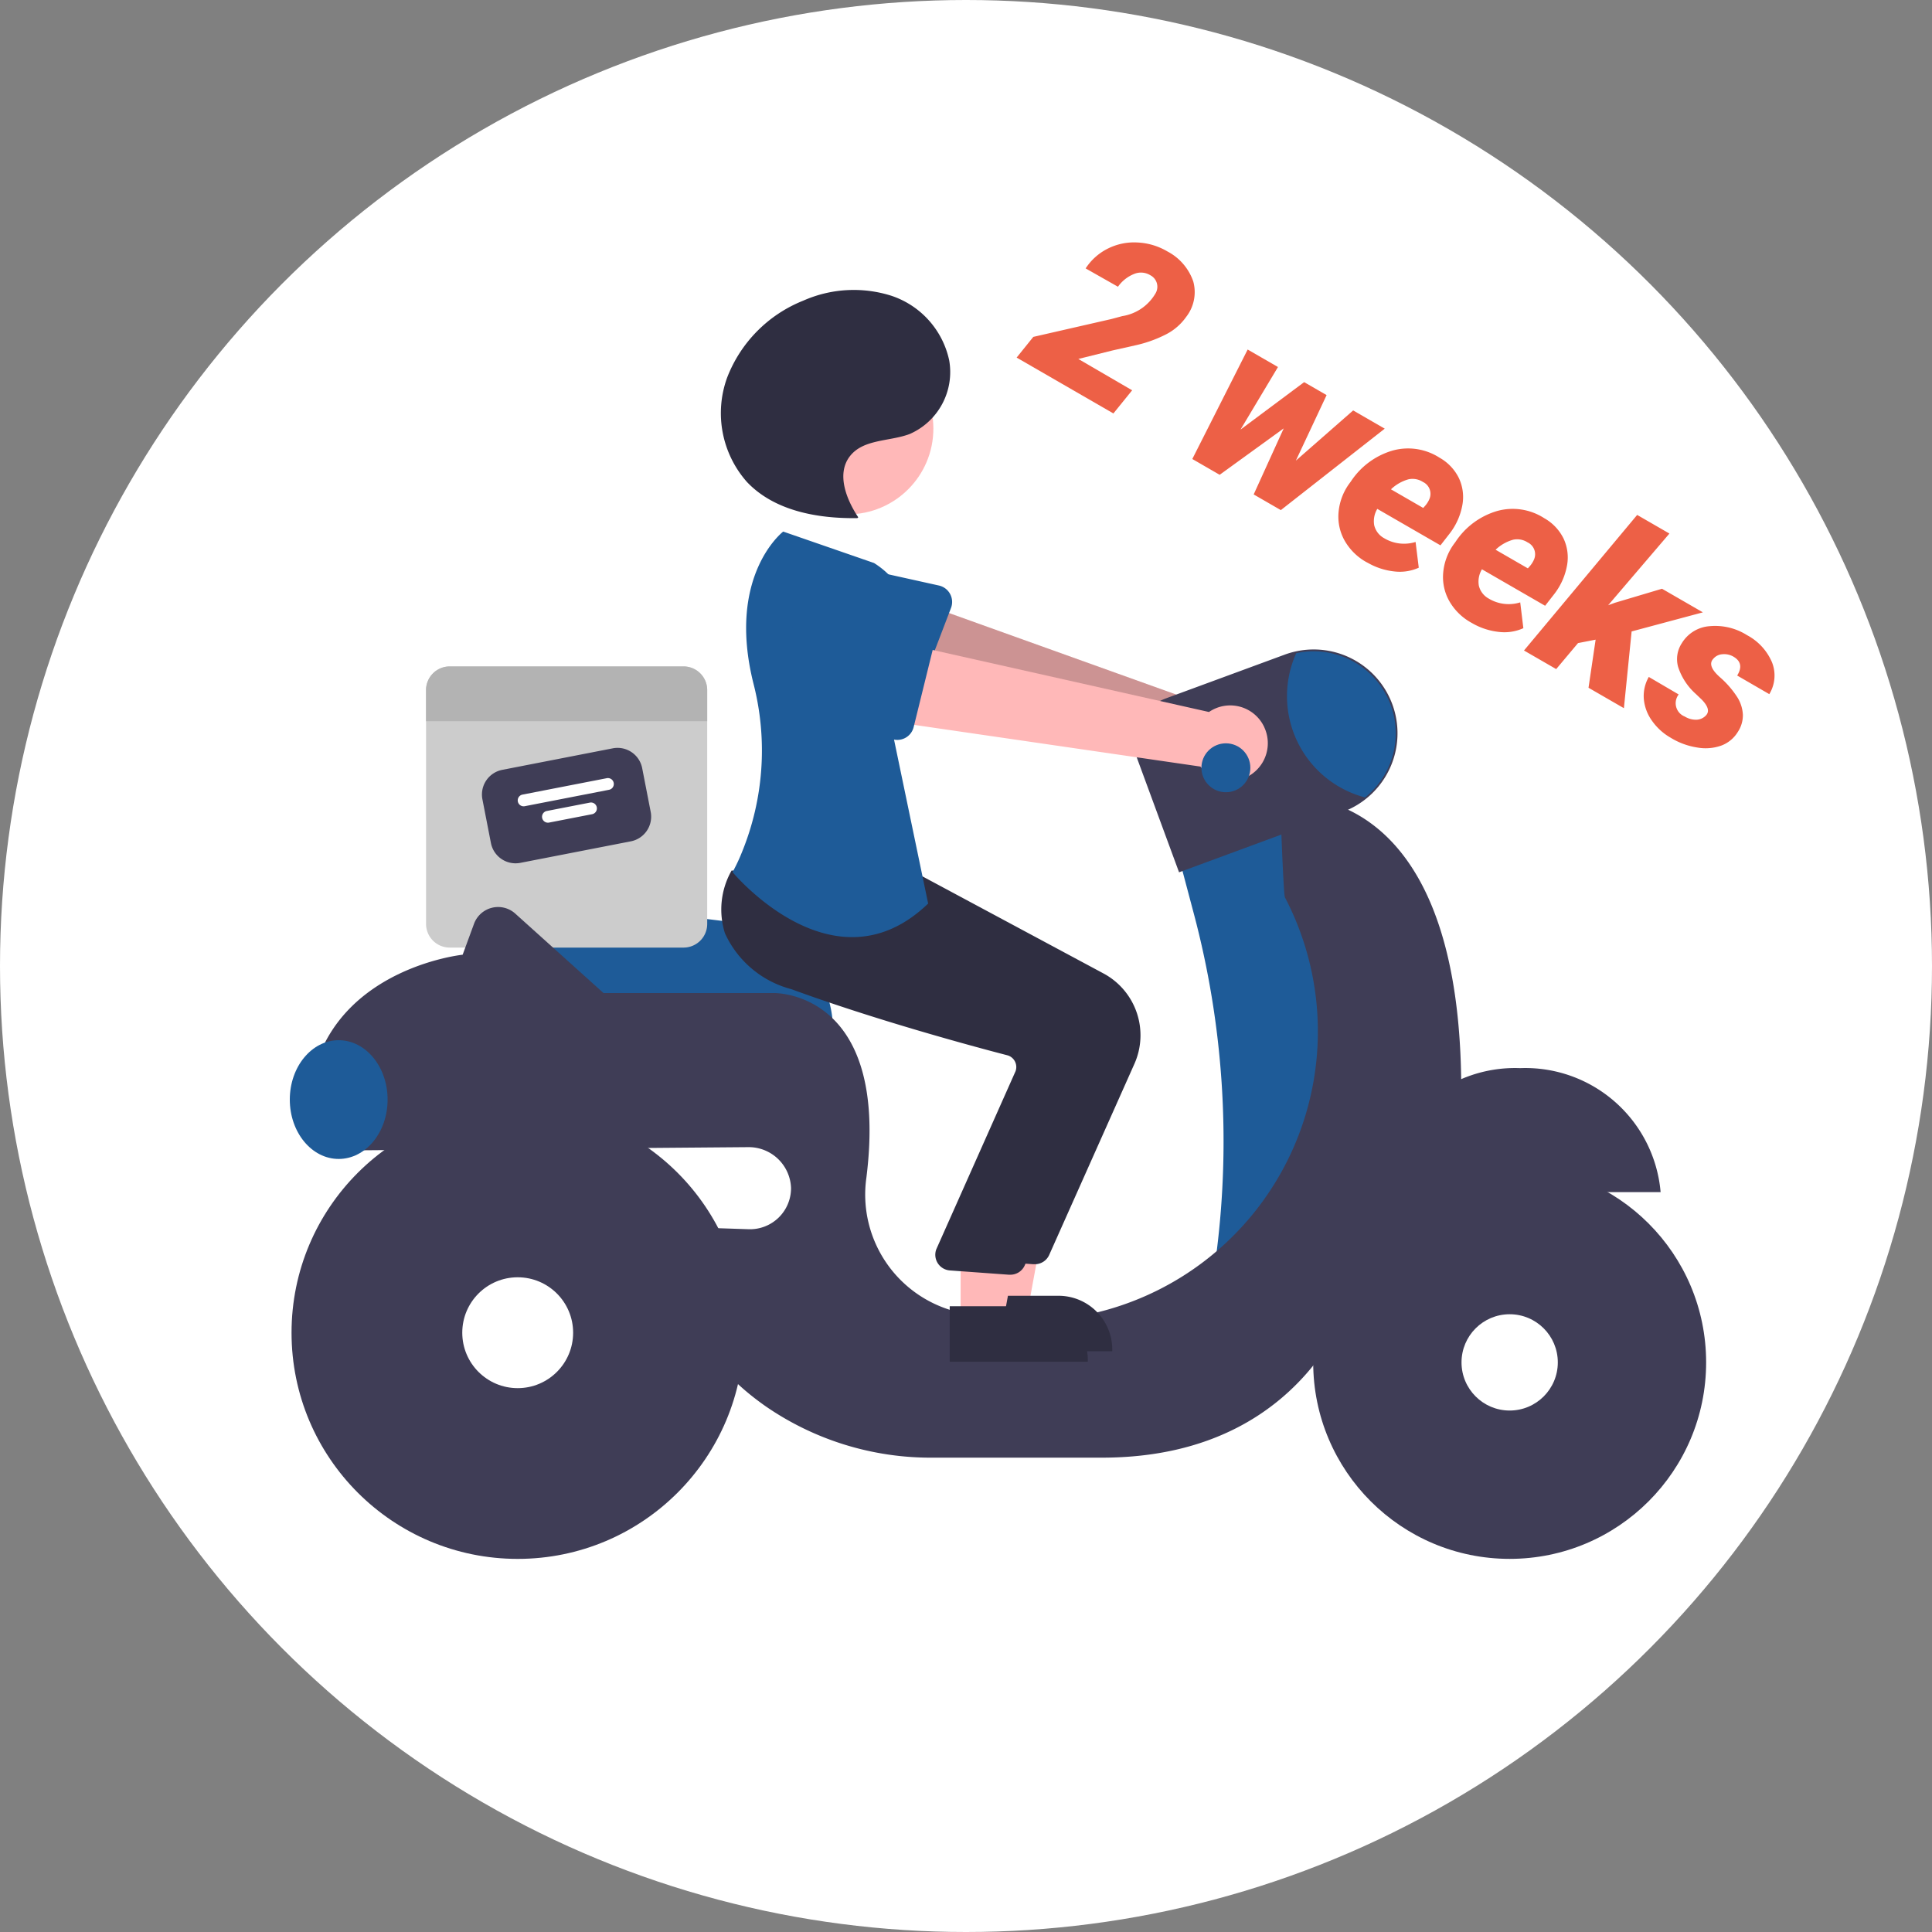 <svg xmlns="http://www.w3.org/2000/svg" xmlns:xlink="http://www.w3.org/1999/xlink" width="100" height="100" viewBox="0 0 100 100"><rect x="0" y="0" width="100" height="100" fill="#808080" stroke="none"/><defs><clipPath id="a"><circle cx="50" cy="50" r="50" transform="translate(743 2919)" fill="#fff"/></clipPath></defs><g transform="translate(-743 -3972)"><circle cx="50" cy="50" r="50" transform="translate(743 3972)" fill="#fff"/><g transform="translate(0 1053)" clip-path="url(#a)"><g transform="translate(7 -738)"><rect width="100" height="100" transform="translate(732 3659.001)" fill="rgba(255,255,255,0)"/><path d="M1,1V99H99V1H1M0,0H100V100H0Z" transform="translate(732 3659.001)" fill="rgba(0,0,0,0)"/><g transform="translate(490.99 3673.001)"><path d="M512.543,448.411H495.191l-.184-5.335a1.6,1.6,0,0,1,1.8-1.645l10.1,1.236h0a5.657,5.657,0,0,1,5.642,5.653Z" transform="translate(-224.421 -410.991)" fill="#1e5b98"/><path d="M488.838,375.414h-12.1a1.225,1.225,0,0,0-1.226,1.226v12.1a1.225,1.225,0,0,0,1.226,1.226h12.1a1.225,1.225,0,0,0,1.226-1.226v-12.1a1.225,1.225,0,0,0-1.226-1.226Z" transform="translate(-208.449 -356.92)" fill="#ccc"/><path d="M499.244,403.559l-5.714,1.113A1.3,1.3,0,0,1,492,403.642l-.439-2.256a1.3,1.3,0,0,1,1.029-1.527l5.714-1.113a1.3,1.3,0,0,1,1.527,1.029l.439,2.256A1.3,1.3,0,0,1,499.244,403.559Z" transform="translate(-221.581 -376.013)" fill="#3f3d56"/><path d="M506.417,407.98l-4.361.849a.306.306,0,0,1-.117-.6l4.361-.849a.306.306,0,1,1,.117.6Z" transform="translate(-229.898 -383.099)" fill="#fff"/><path d="M511.268,414.937l-2.256.439a.306.306,0,0,1-.117-.6l2.256-.439a.306.306,0,0,1,.117.6Z" transform="translate(-235.596 -388.798)" fill="#fff"/><path d="M490.063,376.64v1.609H475.51V376.64a1.225,1.225,0,0,1,1.226-1.226h12.1A1.225,1.225,0,0,1,490.063,376.64Z" transform="translate(-208.449 -356.92)" fill="#b3b3b3"/><path d="M625.545,361.594a1.942,1.942,0,0,0-2.747-1.151l-16.65-5.974-.733,4.159,16.6,4.564a1.953,1.953,0,0,0,3.533-1.6Z" transform="translate(-314.868 -339.762)" fill="#ffb8b8"/><path d="M625.545,361.594a1.942,1.942,0,0,0-2.747-1.151l-16.65-5.974-.733,4.159,16.6,4.564a1.953,1.953,0,0,0,3.533-1.6Z" transform="translate(-314.868 -339.762)" opacity="0.2"/><path d="M588.743,348.372l-1.572,4.108a.871.871,0,0,1-1.24.448l-3.821-2.151a2.418,2.418,0,1,1,1.742-4.512l4.267.946a.871.871,0,0,1,.624,1.161Z" transform="translate(-294.509 -332.905)" fill="#1e5b98"/><path d="M696.976,414.914l-5.966,2.712.783,2.949a45.873,45.873,0,0,1,1.182,17.473h0l4.362.911,3.616-9.22-1.265-10.486Z" transform="translate(-384.989 -389.278)" fill="#1e5b98"/><path d="M755.82,490.414a7.03,7.03,0,0,0-7.269,6.418h14.539A7.03,7.03,0,0,0,755.82,490.414Z" transform="translate(-432.127 -451.129)" fill="#3f3d56"/><path d="M501.453,427.378c-.2-16.108-9.378-14.626-9.378-14.626s.172,5.014.254,5.17a14.97,14.97,0,0,1-16.083,21.642q-.347-.067-.667-.137a6.252,6.252,0,0,1-4.911-7.008c1.21-9.715-4.807-9.543-4.807-9.543h-8.8l-4.569-4.112a1.328,1.328,0,0,0-2.135.528l-.588,1.6s-8.678.9-7.955,9.4H444.5a5.42,5.42,0,0,0,.029.723l20.023-.163a2.192,2.192,0,0,1,2.214,2.115,2.125,2.125,0,0,1-2.2,2.133l-3.228-.108c-.994,4.429,1.446,7.412,4.136,9.288a15.032,15.032,0,0,0,8.609,2.644h8.77c11.39,0,13.378-9.582,13.378-9.582C502.2,434.809,501.453,427.378,501.453,427.378Z" transform="translate(-180.812 -387.477)" fill="#3f3d56"/><ellipse cx="10.169" cy="10.169" rx="10.169" ry="10.169" transform="translate(312.981 44.348)" fill="#3f3d56"/><ellipse cx="2.492" cy="2.492" rx="2.492" ry="2.492" transform="translate(320.658 52.024)" fill="#fff"/><ellipse cx="11.706" cy="11.706" rx="11.706" ry="11.706" transform="translate(260.1 41.275)" fill="#3f3d56"/><ellipse cx="2.869" cy="2.869" rx="2.869" ry="2.869" transform="translate(268.937 50.111)" fill="#fff"/><path d="M680.686,382.1l-2.147-5.83A2.466,2.466,0,0,1,680,373.1l6.154-2.266a4.338,4.338,0,1,1,3,8.142Z" transform="translate(-374.648 -352.951)" fill="#3f3d56"/><path d="M727.64,375.325a4.258,4.258,0,0,1-1.591,3.316,5.422,5.422,0,0,1-3.562-7.467,4.249,4.249,0,0,1,5.153,4.151Z" transform="translate(-410.385 -353.366)" fill="#1e5b98"/><ellipse cx="2.531" cy="3.073" rx="2.531" ry="3.073" transform="translate(260.01 37.84)" fill="#1e5b98"/><path d="M450.069,265.957h2.216l1.055-5.749h-3.271Z" transform="translate(-154.071 -214.164)" fill="#ffb8b8"/><path d="M632.444,555.587h4.365a2.782,2.782,0,0,1,2.782,2.782v.09h-7.147Z" transform="translate(-337.011 -504.519)" fill="#2f2e41"/><path d="M581.943,451.7q-.039,0-.078,0l-3.067-.223a.813.813,0,0,1-.689-1.09l4.105-9.223a.632.632,0,0,0-.035-.506.624.624,0,0,0-.4-.318c-1.93-.5-6.883-1.848-11.17-3.42a5.233,5.233,0,0,1-3.438-2.893,4.083,4.083,0,0,1,.318-3.2l.029-.049,4.034.367,4.374.372,9.584,5.139a3.631,3.631,0,0,1,1.594,4.661l-4.419,9.909A.813.813,0,0,1,581.943,451.7Z" transform="translate(-283.372 -402.265)" fill="#2f2e41"/><ellipse cx="4.44" cy="4.44" rx="4.44" ry="4.44" transform="translate(284.441 1.742)" fill="#ffb8b8"/><path d="M443.069,268.957h2.216l1.055-5.749h-3.271Z" transform="translate(-148.337 -216.622)" fill="#ffb8b8"/><path d="M625.444,558.587h4.365a2.782,2.782,0,0,1,2.782,2.782v.09h-7.147Z" transform="translate(-331.277 -506.977)" fill="#2f2e41"/><path d="M574.943,454.7c-.026,0-.052,0-.078,0l-3.067-.223a.813.813,0,0,1-.689-1.09l4.105-9.223a.633.633,0,0,0-.035-.506.624.624,0,0,0-.4-.318c-1.93-.5-6.883-1.848-11.17-3.42a5.233,5.233,0,0,1-3.438-2.893,4.083,4.083,0,0,1,.318-3.2l.029-.049,4.034.367,4.373.372,9.584,5.139a3.631,3.631,0,0,1,1.594,4.661l-4.419,9.909A.813.813,0,0,1,574.943,454.7Z" transform="translate(-277.638 -404.722)" fill="#2f2e41"/><path d="M570.6,338.421l-4.7-1.627s-2.951,2.267-1.533,7.891a13.922,13.922,0,0,1-.615,8.736,9,9,0,0,1-.473,1s5.243,6.328,10.124,1.627l-1.9-9.13S574.489,340.862,570.6,338.421Z" transform="translate(-280.352 -325.281)" fill="#1e5b98"/><path d="M567.078,279.358c-.632-.946-1.131-2.258-.435-3.158s2.042-.758,3.093-1.151a3.5,3.5,0,0,0,2.05-3.81,4.521,4.521,0,0,0-2.977-3.342,6.445,6.445,0,0,0-4.58.249,6.994,6.994,0,0,0-3.941,3.991,5.377,5.377,0,0,0,1.029,5.393c1.422,1.5,3.653,1.9,5.717,1.871" transform="translate(-277.645 -268.584)" fill="#2f2e41"/><path d="M623.362,371.685a1.942,1.942,0,0,0-2.868-.8l-17.26-3.874-.215,4.218,17.033,2.481a1.953,1.953,0,0,0,3.309-2.023Z" transform="translate(-312.907 -350.033)" fill="#ffb8b8"/><path d="M584.154,362.079l-1.053,4.27a.871.871,0,0,1-1.176.6l-4.057-1.663a2.418,2.418,0,1,1,1.172-4.693l4.351.413a.871.871,0,0,1,.763,1.075Z" transform="translate(-290.8 -344.717)" fill="#1e5b98"/><ellipse cx="1.266" cy="1.266" rx="1.266" ry="1.266" transform="translate(307.196 22.473)" fill="#1e5b98"/><path d="M5.736,0H-.047L.164-1.359,3.2-4.178l.416-.416a2.42,2.42,0,0,0,.9-1.857.67.67,0,0,0-.7-.7.925.925,0,0,0-.765.366,1.874,1.874,0,0,0-.39.987L.738-5.783a2.926,2.926,0,0,1,.486-1.468A3.03,3.03,0,0,1,2.4-8.291,3.349,3.349,0,0,1,3.967-8.66,2.771,2.771,0,0,1,5.9-7.983a2.082,2.082,0,0,1,.6,1.767,2.883,2.883,0,0,1-.431,1.277,6.584,6.584,0,0,1-1.1,1.307l-.891.82L2.754-1.535l3.223.012Zm9.4-2.607L16.405-6.34h1.887L15.743,0H14.12l-.363-3.738L12.087,0H10.452L10.1-6.34h1.811l-.059,3.773L13.476-6.34h1.342ZM20.908.117a2.947,2.947,0,0,1-1.515-.4,2.529,2.529,0,0,1-1-1.1,2.96,2.96,0,0,1-.27-1.556l.018-.164a3.886,3.886,0,0,1,1.087-2.476A3.007,3.007,0,0,1,21.5-6.457a2.454,2.454,0,0,1,1.395.413,2.309,2.309,0,0,1,.85,1.107,3.387,3.387,0,0,1,.176,1.585l-.111.8H20.035a1.236,1.236,0,0,0,.281.809,1.033,1.033,0,0,0,.785.328,2,2,0,0,0,1.506-.645l.809,1.072a2.387,2.387,0,0,1-1,.8,3.5,3.5,0,0,1-1.4.3Zm.469-5.057a.989.989,0,0,0-.712.258,2.165,2.165,0,0,0-.524.9h1.928l.035-.17a1.3,1.3,0,0,0,.012-.387A.679.679,0,0,0,21.377-4.939ZM27.162.117a2.947,2.947,0,0,1-1.515-.4,2.529,2.529,0,0,1-1-1.1,2.96,2.96,0,0,1-.27-1.556l.018-.164a3.886,3.886,0,0,1,1.087-2.476,3.007,3.007,0,0,1,2.276-.876,2.454,2.454,0,0,1,1.395.413A2.309,2.309,0,0,1,30-4.937a3.387,3.387,0,0,1,.176,1.585l-.111.8H26.289a1.236,1.236,0,0,0,.281.809,1.033,1.033,0,0,0,.785.328,2,2,0,0,0,1.506-.645L29.67-.984a2.387,2.387,0,0,1-1,.8,3.5,3.5,0,0,1-1.4.3Zm.469-5.057a.989.989,0,0,0-.712.258,2.165,2.165,0,0,0-.524.9h1.928l.035-.17a1.3,1.3,0,0,0,.012-.387A.679.679,0,0,0,27.631-4.939Zm5.575,2.6-.7.609L32.2,0H30.276l1.564-9.006h1.928l-.891,4.8.234-.281L34.864-6.34h2.443l-2.7,2.7L36.247,0H34.132Zm6.911.521q.076-.387-.6-.58L39.1-2.5a3.2,3.2,0,0,1-1.494-.756,1.5,1.5,0,0,1-.445-1.154A1.839,1.839,0,0,1,37.975-5.9a3.089,3.089,0,0,1,1.907-.56,2.861,2.861,0,0,1,1.813.568,1.854,1.854,0,0,1,.706,1.5L40.48-4.395q.023-.75-.662-.75a.944.944,0,0,0-.545.173.671.671,0,0,0-.3.46q-.1.475.838.65a4.87,4.87,0,0,1,1.26.448,1.881,1.881,0,0,1,.68.63,1.566,1.566,0,0,1,.217.9,1.694,1.694,0,0,1-.375,1.025,2.428,2.428,0,0,1-1.034.721,3.7,3.7,0,0,1-1.468.252A2.979,2.979,0,0,1,37.817-.17a2.272,2.272,0,0,1-.92-.765,1.986,1.986,0,0,1-.343-1.11l1.793.012a.741.741,0,0,0,.844.832,1.107,1.107,0,0,0,.609-.161A.7.7,0,0,0,40.116-1.816Z" transform="translate(297.672 2.531) rotate(30)" fill="#ed6046"/></g></g></g></g></svg>